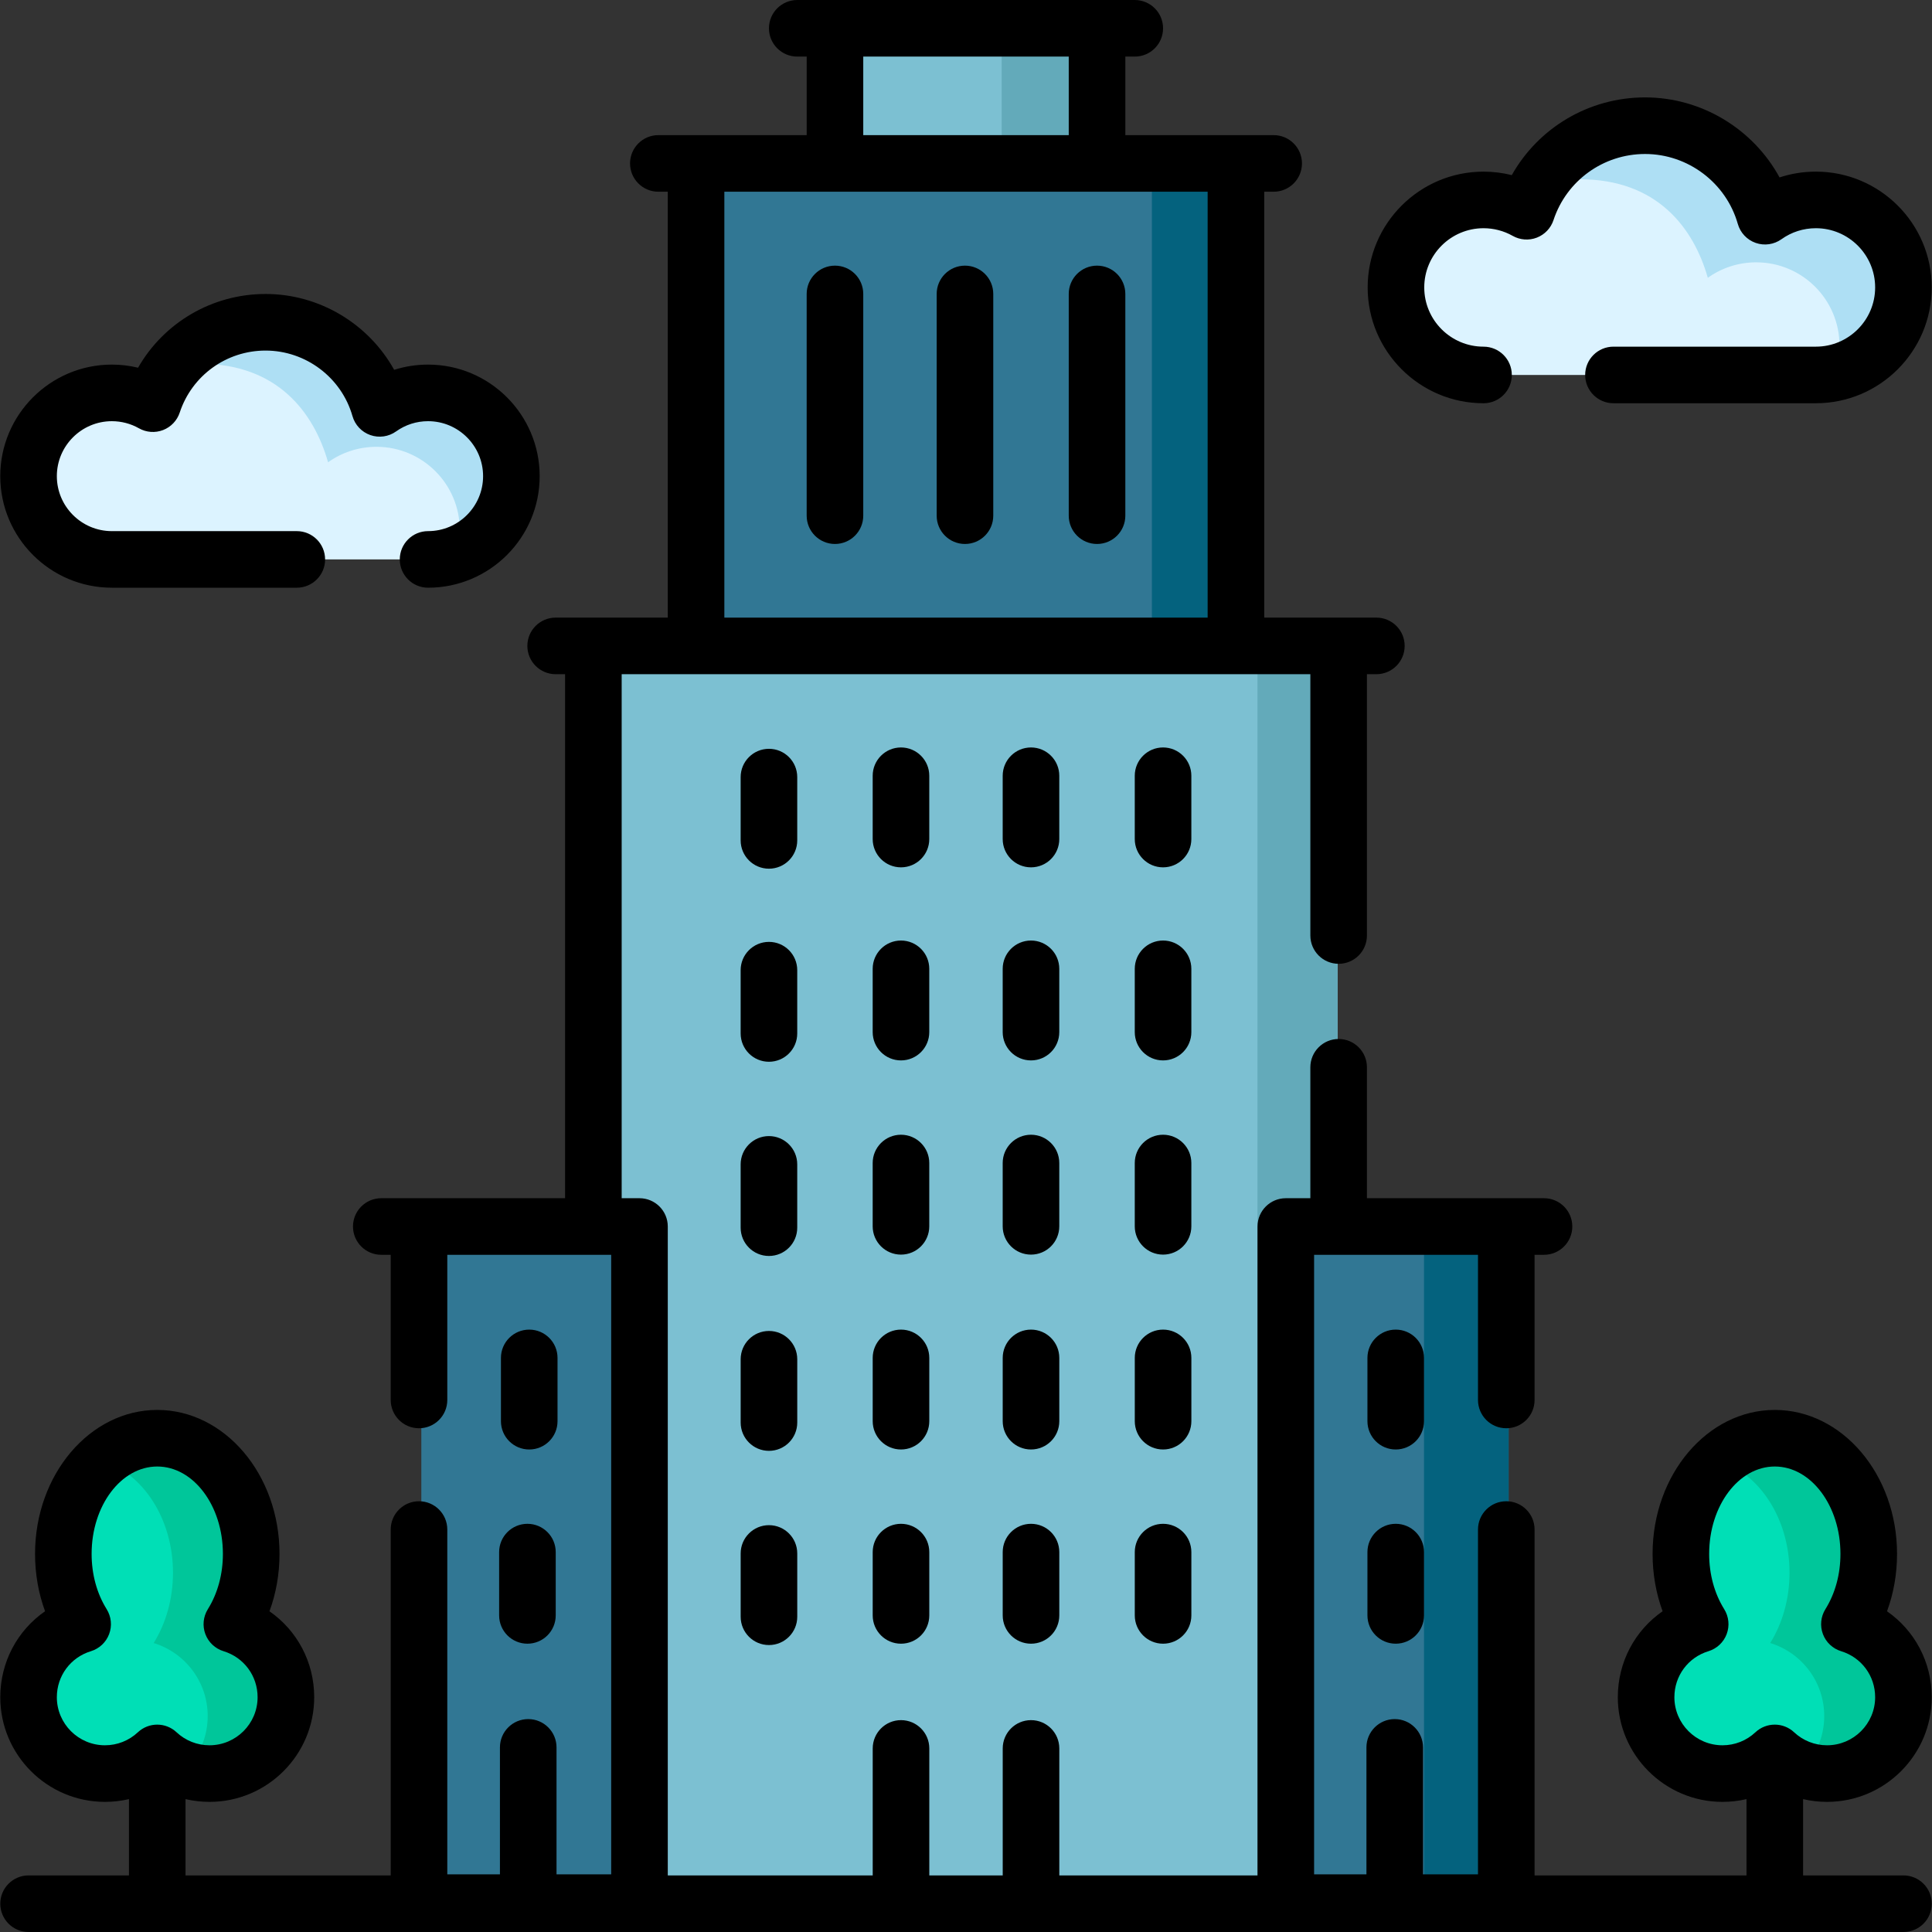 <svg id="Layer_1" enable-background="new 0 0 512.138 512.138" height="512" viewBox="0 0 512.138 512.138" width="512" xmlns="http://www.w3.org/2000/svg"><rect x="0" y="0" width="512.138" height="512.138" fill="#333333" stroke="none"/><g><path d="m157.019 171.259h197.56v333.14h-197.56z" fill="#7cc0d2"/><path d="m333.339 171.259h21.24v333.14h-21.24z" fill="#63aaba"/><path d="m221.059 7.909h69.47v35.82h-69.47z" fill="#7cc0d2"/><path d="m265.529 7.909h25v35.82h-25z" fill="#63aaba"/><path d="m184.239 43.359h143.11v127.9h-143.11z" fill="#317794"/><path d="m305.349 43.359h22v127.9h-22z" fill="#04627e"/><g><path d="m501.299 77.319c0 9.18-5.61 17.05-13.59 20.38-2.62 1.09-5.48 1.69-8.49 1.69h-83.82c-12.2 0-22.09-9.88-22.09-22.07s9.89-22.07 22.09-22.07c3.95 0 7.66 1.04 10.87 2.86 1.48-4.49 3.94-8.53 7.14-11.87 5.73-5.99 13.79-9.71 22.73-9.71 14.38 0 26.51 9.65 30.25 22.82 3.62-2.58 8.05-4.1 12.83-4.1 12.19 0 22.08 9.88 22.08 22.07z" fill="#dcf3ff"/><path d="m501.299 77.319c0 9.18-5.61 17.05-13.59 20.38-.06-1.93-.09-3.96-.09-6.09 0-12.19-9.89-22.07-22.08-22.07-4.79 0-9.22 1.52-12.83 4.1-3.75-13.17-13.39-26.12-33.92-26.12-1.63 0-3.44-.47-5.38-1.28 5.73-5.99 13.79-9.71 22.73-9.71 14.38 0 26.51 9.65 30.25 22.82 3.62-2.58 8.05-4.1 12.83-4.1 12.19 0 22.08 9.88 22.08 22.07z" fill="#aedff4"/></g><g><path d="m135.559 126.221c0 9.18-5.61 17.05-13.59 20.38-2.62 1.09-5.48 1.69-8.49 1.69h-83.82c-12.2 0-22.09-9.88-22.09-22.07s9.89-22.07 22.09-22.07c3.95 0 7.66 1.04 10.87 2.86 1.48-4.49 3.94-8.53 7.14-11.87 5.73-5.99 13.79-9.71 22.73-9.71 14.38 0 26.51 9.65 30.25 22.82 3.62-2.58 8.05-4.1 12.83-4.1 12.19 0 22.08 9.88 22.08 22.07z" fill="#dcf3ff"/><path d="m135.559 126.221c0 9.18-5.61 17.05-13.59 20.38-.06-1.93-.09-3.96-.09-6.09 0-12.19-9.89-22.07-22.08-22.07-4.79 0-9.22 1.52-12.83 4.1-3.75-13.17-13.39-26.12-33.92-26.12-1.63 0-3.44-.47-5.38-1.28 5.73-5.99 13.79-9.71 22.73-9.71 14.38 0 26.51 9.65 30.25 22.82 3.62-2.58 8.05-4.1 12.83-4.1 12.19 0 22.08 9.88 22.08 22.07z" fill="#aedff4"/></g><g><path d="m504.299 449.899c0 11.18-9.07 20.24-20.26 20.24-2.21 0-4.33-.35-6.32-1.01-2.84-.92-5.4-2.46-7.53-4.46-3.62 3.4-8.5 5.47-13.85 5.47-11.19 0-20.26-9.06-20.26-20.24 0-9.12 6.04-16.84 14.34-19.37-3.21-5.16-5.12-11.62-5.12-18.62 0-10.17 4.02-19.18 10.21-24.75 4.12-3.72 9.2-5.91 14.69-5.91 13.75 0 24.9 13.72 24.9 30.66 0 7-1.91 13.46-5.13 18.63 8.3 2.53 14.33 10.24 14.33 19.36z" fill="#00dfb6"/><path d="m504.299 449.899c0 11.18-9.07 20.24-20.26 20.24-2.21 0-4.33-.35-6.32-1.01 3.61-3.65 5.85-8.68 5.85-14.23 0-9.12-6.03-16.83-14.32-19.36 3.21-5.17 5.12-11.63 5.12-18.63 0-14.37-8.03-26.43-18.86-29.75 4.12-3.72 9.2-5.91 14.69-5.91 13.75 0 24.9 13.72 24.9 30.66 0 7-1.91 13.46-5.13 18.63 8.3 2.53 14.33 10.24 14.33 19.36z" fill="#00c69a"/></g><path d="m75.787 449.9c0 11.18-9.07 20.24-20.26 20.24-2.21 0-4.33-.35-6.32-1.01-2.84-.92-5.4-2.46-7.53-4.46-3.62 3.4-8.5 5.47-13.85 5.47-11.19 0-20.26-9.06-20.26-20.24 0-9.12 6.04-16.84 14.34-19.37-3.21-5.16-5.12-11.62-5.12-18.62 0-10.17 4.02-19.18 10.21-24.75 4.12-3.72 9.2-5.91 14.69-5.91 13.75 0 24.9 13.72 24.9 30.66 0 7-1.91 13.46-5.13 18.63 8.3 2.53 14.33 10.24 14.33 19.36z" fill="#00dfb6"/><path d="m75.787 449.9c0 11.18-9.07 20.24-20.26 20.24-2.21 0-4.33-.35-6.32-1.01 3.61-3.65 5.85-8.68 5.85-14.23 0-9.12-6.03-16.83-14.32-19.36 3.21-5.17 5.12-11.63 5.12-18.63 0-14.37-8.03-26.43-18.86-29.75 4.12-3.72 9.2-5.91 14.69-5.91 13.75 0 24.9 13.72 24.9 30.66 0 7-1.91 13.46-5.13 18.63 8.3 2.53 14.33 10.24 14.33 19.36z" fill="#00c69a"/><g><path d="m111.687 325.163h58.445v179.237h-58.445z" fill="#317794"/><path d="m341.459 325.159h58.45v179.24h-58.45z" fill="#317794"/><path d="m377.479 325.159h22.43v179.24h-22.43z" fill="#04627e"/></g></g><g><path d="m132.312 428.214c0 4.142 3.358 7.5 7.5 7.5s7.5-3.358 7.5-7.5v-16.78c0-4.142-3.358-7.5-7.5-7.5s-7.5 3.358-7.5 7.5z"/><path d="m140.29 384.234c4.142 0 7.5-3.358 7.5-7.5v-16.78c0-4.142-3.358-7.5-7.5-7.5s-7.5 3.358-7.5 7.5v16.78c0 4.142 3.358 7.5 7.5 7.5z"/><path d="m238.837 435.714c4.142 0 7.5-3.358 7.5-7.5v-16.78c0-4.142-3.358-7.5-7.5-7.5s-7.5 3.358-7.5 7.5v16.78c0 4.142 3.358 7.5 7.5 7.5z"/><path d="m246.337 359.954c0-4.142-3.358-7.5-7.5-7.5s-7.5 3.358-7.5 7.5v16.78c0 4.142 3.358 7.5 7.5 7.5s7.5-3.358 7.5-7.5z"/><path d="m273.3 435.714c4.143 0 7.5-3.358 7.5-7.5v-16.78c0-4.142-3.357-7.5-7.5-7.5s-7.5 3.358-7.5 7.5v16.78c0 4.142 3.358 7.5 7.5 7.5z"/><path d="m280.8 359.954c0-4.142-3.357-7.5-7.5-7.5s-7.5 3.358-7.5 7.5v16.78c0 4.142 3.357 7.5 7.5 7.5s7.5-3.358 7.5-7.5z"/><path d="m308.309 435.714c4.143 0 7.5-3.358 7.5-7.5v-16.78c0-4.142-3.357-7.5-7.5-7.5s-7.5 3.358-7.5 7.5v16.78c0 4.142 3.358 7.5 7.5 7.5z"/><path d="m315.809 359.954c0-4.142-3.357-7.5-7.5-7.5s-7.5 3.358-7.5 7.5v16.78c0 4.142 3.357 7.5 7.5 7.5s7.5-3.358 7.5-7.5z"/><path d="m203.837 436.073c4.142 0 7.5-3.358 7.5-7.5v-16.78c0-4.142-3.358-7.5-7.5-7.5s-7.5 3.358-7.5 7.5v16.78c0 4.142 3.358 7.5 7.5 7.5z"/><path d="m211.337 360.313c0-4.142-3.358-7.5-7.5-7.5s-7.5 3.358-7.5 7.5v16.78c0 4.142 3.358 7.5 7.5 7.5s7.5-3.358 7.5-7.5z"/><path d="m231.333 325.076c0 4.142 3.358 7.5 7.5 7.5s7.5-3.358 7.5-7.5v-16.78c0-4.142-3.358-7.5-7.5-7.5s-7.5 3.358-7.5 7.5z"/><path d="m231.333 273.596c0 4.142 3.358 7.5 7.5 7.5s7.5-3.358 7.5-7.5v-16.78c0-4.142-3.358-7.5-7.5-7.5s-7.5 3.358-7.5 7.5z"/><path d="m265.796 325.076c0 4.142 3.357 7.5 7.5 7.5s7.5-3.358 7.5-7.5v-16.78c0-4.142-3.357-7.5-7.5-7.5s-7.5 3.358-7.5 7.5z"/><path d="m265.796 273.596c0 4.142 3.357 7.5 7.5 7.5s7.5-3.358 7.5-7.5v-16.78c0-4.142-3.357-7.5-7.5-7.5s-7.5 3.358-7.5 7.5z"/><path d="m300.805 325.076c0 4.142 3.357 7.5 7.5 7.5s7.5-3.358 7.5-7.5v-16.78c0-4.142-3.357-7.5-7.5-7.5s-7.5 3.358-7.5 7.5z"/><path d="m300.805 273.596c0 4.142 3.357 7.5 7.5 7.5s7.5-3.358 7.5-7.5v-16.78c0-4.142-3.357-7.5-7.5-7.5s-7.5 3.358-7.5 7.5z"/><path d="m196.333 325.435c0 4.142 3.358 7.5 7.5 7.5s7.5-3.358 7.5-7.5v-16.78c0-4.142-3.358-7.5-7.5-7.5s-7.5 3.358-7.5 7.5z"/><path d="m196.333 273.955c0 4.142 3.358 7.5 7.5 7.5s7.5-3.358 7.5-7.5v-16.78c0-4.142-3.358-7.5-7.5-7.5s-7.5 3.358-7.5 7.5z"/><path d="m238.833 229.916c4.142 0 7.5-3.358 7.5-7.5v-16.78c0-4.142-3.358-7.5-7.5-7.5s-7.5 3.358-7.5 7.5v16.78c0 4.142 3.358 7.5 7.5 7.5z"/><path d="m273.296 229.916c4.143 0 7.5-3.358 7.5-7.5v-16.78c0-4.142-3.357-7.5-7.5-7.5s-7.5 3.358-7.5 7.5v16.78c0 4.142 3.358 7.5 7.5 7.5z"/><path d="m308.305 229.916c4.143 0 7.5-3.358 7.5-7.5v-16.78c0-4.142-3.357-7.5-7.5-7.5s-7.5 3.358-7.5 7.5v16.78c0 4.142 3.358 7.5 7.5 7.5z"/><path d="m203.833 230.275c4.142 0 7.5-3.358 7.5-7.5v-16.78c0-4.142-3.358-7.5-7.5-7.5s-7.5 3.358-7.5 7.5v16.78c0 4.142 3.358 7.5 7.5 7.5z"/><path d="m221.333 70.417c-4.142 0-7.5 3.358-7.5 7.5v58.78c0 4.142 3.358 7.5 7.5 7.5s7.5-3.358 7.5-7.5v-58.78c0-4.143-3.358-7.5-7.5-7.5z"/><path d="m255.796 70.417c-4.142 0-7.5 3.358-7.5 7.5v58.78c0 4.142 3.358 7.5 7.5 7.5s7.5-3.358 7.5-7.5v-58.78c-.001-4.143-3.358-7.5-7.5-7.5z"/><path d="m290.805 70.417c-4.143 0-7.5 3.358-7.5 7.5v58.78c0 4.142 3.357 7.5 7.5 7.5s7.5-3.358 7.5-7.5v-58.78c0-4.143-3.357-7.5-7.5-7.5z"/><path d="m369.982 403.934c-4.143 0-7.5 3.358-7.5 7.5v16.78c0 4.142 3.357 7.5 7.5 7.5s7.5-3.358 7.5-7.5v-16.78c0-4.142-3.357-7.5-7.5-7.5z"/><path d="m377.482 359.954c0-4.142-3.357-7.5-7.5-7.5s-7.5 3.358-7.5 7.5v16.78c0 4.142 3.357 7.5 7.5 7.5s7.5-3.358 7.5-7.5z"/><path d="m484.312 477.644c15.305 0 27.757-12.446 27.757-27.745 0-9.317-4.54-17.702-11.857-22.775 1.752-4.755 2.659-9.905 2.659-15.219 0-21.041-14.535-38.158-32.401-38.158-17.865 0-32.4 17.118-32.4 38.158 0 5.31.906 10.456 2.655 15.208-7.327 5.071-11.873 13.46-11.873 22.786 0 15.299 12.452 27.745 27.757 27.745 2.161 0 4.29-.248 6.353-.731v20.225h-56.176v-91.685c0-4.142-3.357-7.5-7.5-7.5s-7.5 3.358-7.5 7.5v91.409h-14.571v-33.662c0-4.142-3.357-7.5-7.5-7.5s-7.5 3.358-7.5 7.5v33.662h-13.874v-164.237h43.445v38.482c0 4.142 3.357 7.5 7.5 7.5s7.5-3.358 7.5-7.5v-38.482h2.5c4.143 0 7.5-3.358 7.5-7.5s-3.357-7.5-7.5-7.5h-46.938v-34.708c0-4.142-3.357-7.5-7.5-7.5s-7.5 3.358-7.5 7.5v34.708h-6.508c-4.143 0-7.5 3.358-7.5 7.5v172.013h-52.54v-33.661c0-4.142-3.357-7.5-7.5-7.5s-7.5 3.358-7.5 7.5v33.661h-19.463v-33.661c0-4.142-3.358-7.5-7.5-7.5s-7.5 3.358-7.5 7.5v33.661h-54.325v-172.013c0-4.142-3.358-7.5-7.5-7.5h-4.723v-138.908h182.557v69.268c0 4.142 3.357 7.5 7.5 7.5s7.5-3.358 7.5-7.5v-69.268h2.5c4.143 0 7.5-3.358 7.5-7.5s-3.357-7.5-7.5-7.5h-29.723v-112.897h2.5c4.143 0 7.5-3.358 7.5-7.5s-3.357-7.5-7.5-7.5h-39.319v-20.82h2.5c4.143 0 7.5-3.358 7.5-7.5s-3.357-7.5-7.5-7.5h-89.472c-4.142 0-7.5 3.358-7.5 7.5s3.358 7.5 7.5 7.5h2.5v20.82h-39.32c-4.142 0-7.5 3.358-7.5 7.5s3.358 7.5 7.5 7.5h2.5v112.897h-29.722c-4.142 0-7.5 3.358-7.5 7.5s3.358 7.5 7.5 7.5h2.5v138.908h-48.723c-4.142 0-7.5 3.358-7.5 7.5s3.358 7.5 7.5 7.5h2.5v38.482c0 4.142 3.358 7.5 7.5 7.5s7.5-3.358 7.5-7.5v-38.482h43.445v164.237h-14.491v-33.662c0-4.142-3.358-7.5-7.5-7.5s-7.5 3.358-7.5 7.5v33.662h-13.954v-91.409c0-4.142-3.358-7.5-7.5-7.5s-7.5 3.358-7.5 7.5v91.685h-54.39v-20.225c2.062.483 4.191.731 6.352.731 15.305 0 27.756-12.446 27.756-27.745 0-9.317-4.54-17.702-11.857-22.775 1.752-4.756 2.659-9.905 2.659-15.219 0-21.041-14.535-38.158-32.401-38.158s-32.4 17.118-32.4 38.158c0 5.31.906 10.456 2.655 15.208-7.327 5.071-11.873 13.46-11.873 22.786 0 15.299 12.452 27.745 27.756 27.745 2.161 0 4.29-.248 6.353-.731v20.225h-26.608c-4.142 0-7.5 3.358-7.5 7.5s3.358 7.5 7.5 7.5h497c4.143 0 7.5-3.358 7.5-7.5s-3.357-7.5-7.5-7.5h-26.609v-20.225c2.063.482 4.192.731 6.352.731zm-255.479-462.644h54.472v20.82h-54.472zm-36.82 35.82h128.112v112.897h-128.112zm-176.944 399.078c0-5.647 3.627-10.547 9.026-12.193 2.229-.68 4.016-2.356 4.834-4.538s.578-4.62-.654-6.599c-2.61-4.194-3.989-9.265-3.989-14.665 0-12.77 7.806-23.158 17.4-23.158s17.401 10.389 17.401 23.158c0 5.401-1.38 10.473-3.992 14.668-1.231 1.978-1.473 4.415-.656 6.596.818 2.181 2.603 3.858 4.83 4.54 5.393 1.648 9.016 6.547 9.016 12.19 0 7.028-5.723 12.745-12.756 12.745-3.254 0-6.352-1.224-8.724-3.446-1.442-1.352-3.285-2.028-5.128-2.028s-3.687.676-5.129 2.028c-2.371 2.222-5.469 3.446-8.724 3.446-7.032.002-12.755-5.716-12.755-12.744zm428.782 0c0-5.647 3.628-10.547 9.026-12.193 2.229-.68 4.016-2.356 4.835-4.538s.577-4.62-.653-6.599c-2.61-4.195-3.99-9.266-3.99-14.665 0-12.77 7.806-23.158 17.4-23.158s17.401 10.389 17.401 23.158c0 5.401-1.381 10.473-3.992 14.668-1.23 1.978-1.474 4.415-.655 6.596.817 2.181 2.602 3.859 4.83 4.54 5.393 1.648 9.016 6.547 9.016 12.19 0 7.028-5.723 12.745-12.757 12.745-3.254 0-6.352-1.224-8.723-3.446-1.442-1.352-3.285-2.028-5.129-2.028-1.843 0-3.686.676-5.128 2.027-2.372 2.223-5.471 3.447-8.725 3.447-7.033.002-12.756-5.716-12.756-12.744z"/><path d="m29.653 155.792h49.025c4.142 0 7.5-3.358 7.5-7.5s-3.358-7.5-7.5-7.5h-49.025c-8.042 0-14.584-6.537-14.584-14.572s6.542-14.572 14.584-14.572c2.52 0 5 .65 7.174 1.881 1.953 1.106 4.3 1.279 6.396.471 2.095-.809 3.717-2.513 4.421-4.646 3.245-9.825 12.387-16.426 22.75-16.426 10.657 0 20.132 7.144 23.041 17.373.667 2.346 2.433 4.221 4.735 5.027 2.302.807 4.852.443 6.837-.975 2.479-1.77 5.407-2.706 8.467-2.706 8.042 0 14.584 6.537 14.584 14.572s-6.542 14.572-14.584 14.572c-4.142 0-7.5 3.358-7.5 7.5s3.358 7.5 7.5 7.5c16.313 0 29.584-13.266 29.584-29.572s-13.271-29.572-29.584-29.572c-3.087 0-6.109.471-8.987 1.387-6.754-12.16-19.768-20.106-34.094-20.106-14.18 0-26.957 7.608-33.794 19.545-2.265-.546-4.598-.826-6.946-.826-16.313 0-29.584 13.266-29.584 29.572s13.271 29.573 29.584 29.573z"/><path d="m393.255 106.894c4.143 0 7.5-3.358 7.5-7.5s-3.357-7.5-7.5-7.5c-8.664 0-15.712-7.042-15.712-15.699s7.048-15.699 15.712-15.699c2.715 0 5.388.701 7.729 2.027 1.954 1.106 4.304 1.278 6.396.47 2.096-.809 3.718-2.513 4.422-4.646 3.461-10.483 13.217-17.527 24.274-17.527 11.372 0 21.481 7.624 24.586 18.539.667 2.346 2.434 4.222 4.736 5.027 2.303.808 4.853.442 6.837-.976 2.67-1.907 5.823-2.915 9.121-2.915 8.664 0 15.712 7.042 15.712 15.699s-7.048 15.699-15.712 15.699h-53.658c-4.143 0-7.5 3.358-7.5 7.5s3.357 7.5 7.5 7.5h53.658c16.935 0 30.712-13.771 30.712-30.699s-13.777-30.699-30.712-30.699c-3.313 0-6.552.522-9.629 1.537-6.988-12.817-20.627-21.212-35.651-21.212-14.864 0-28.247 8.027-35.33 20.602-2.439-.612-4.957-.926-7.491-.926-16.935 0-30.712 13.771-30.712 30.699s13.778 30.699 30.712 30.699z"/></g></svg>